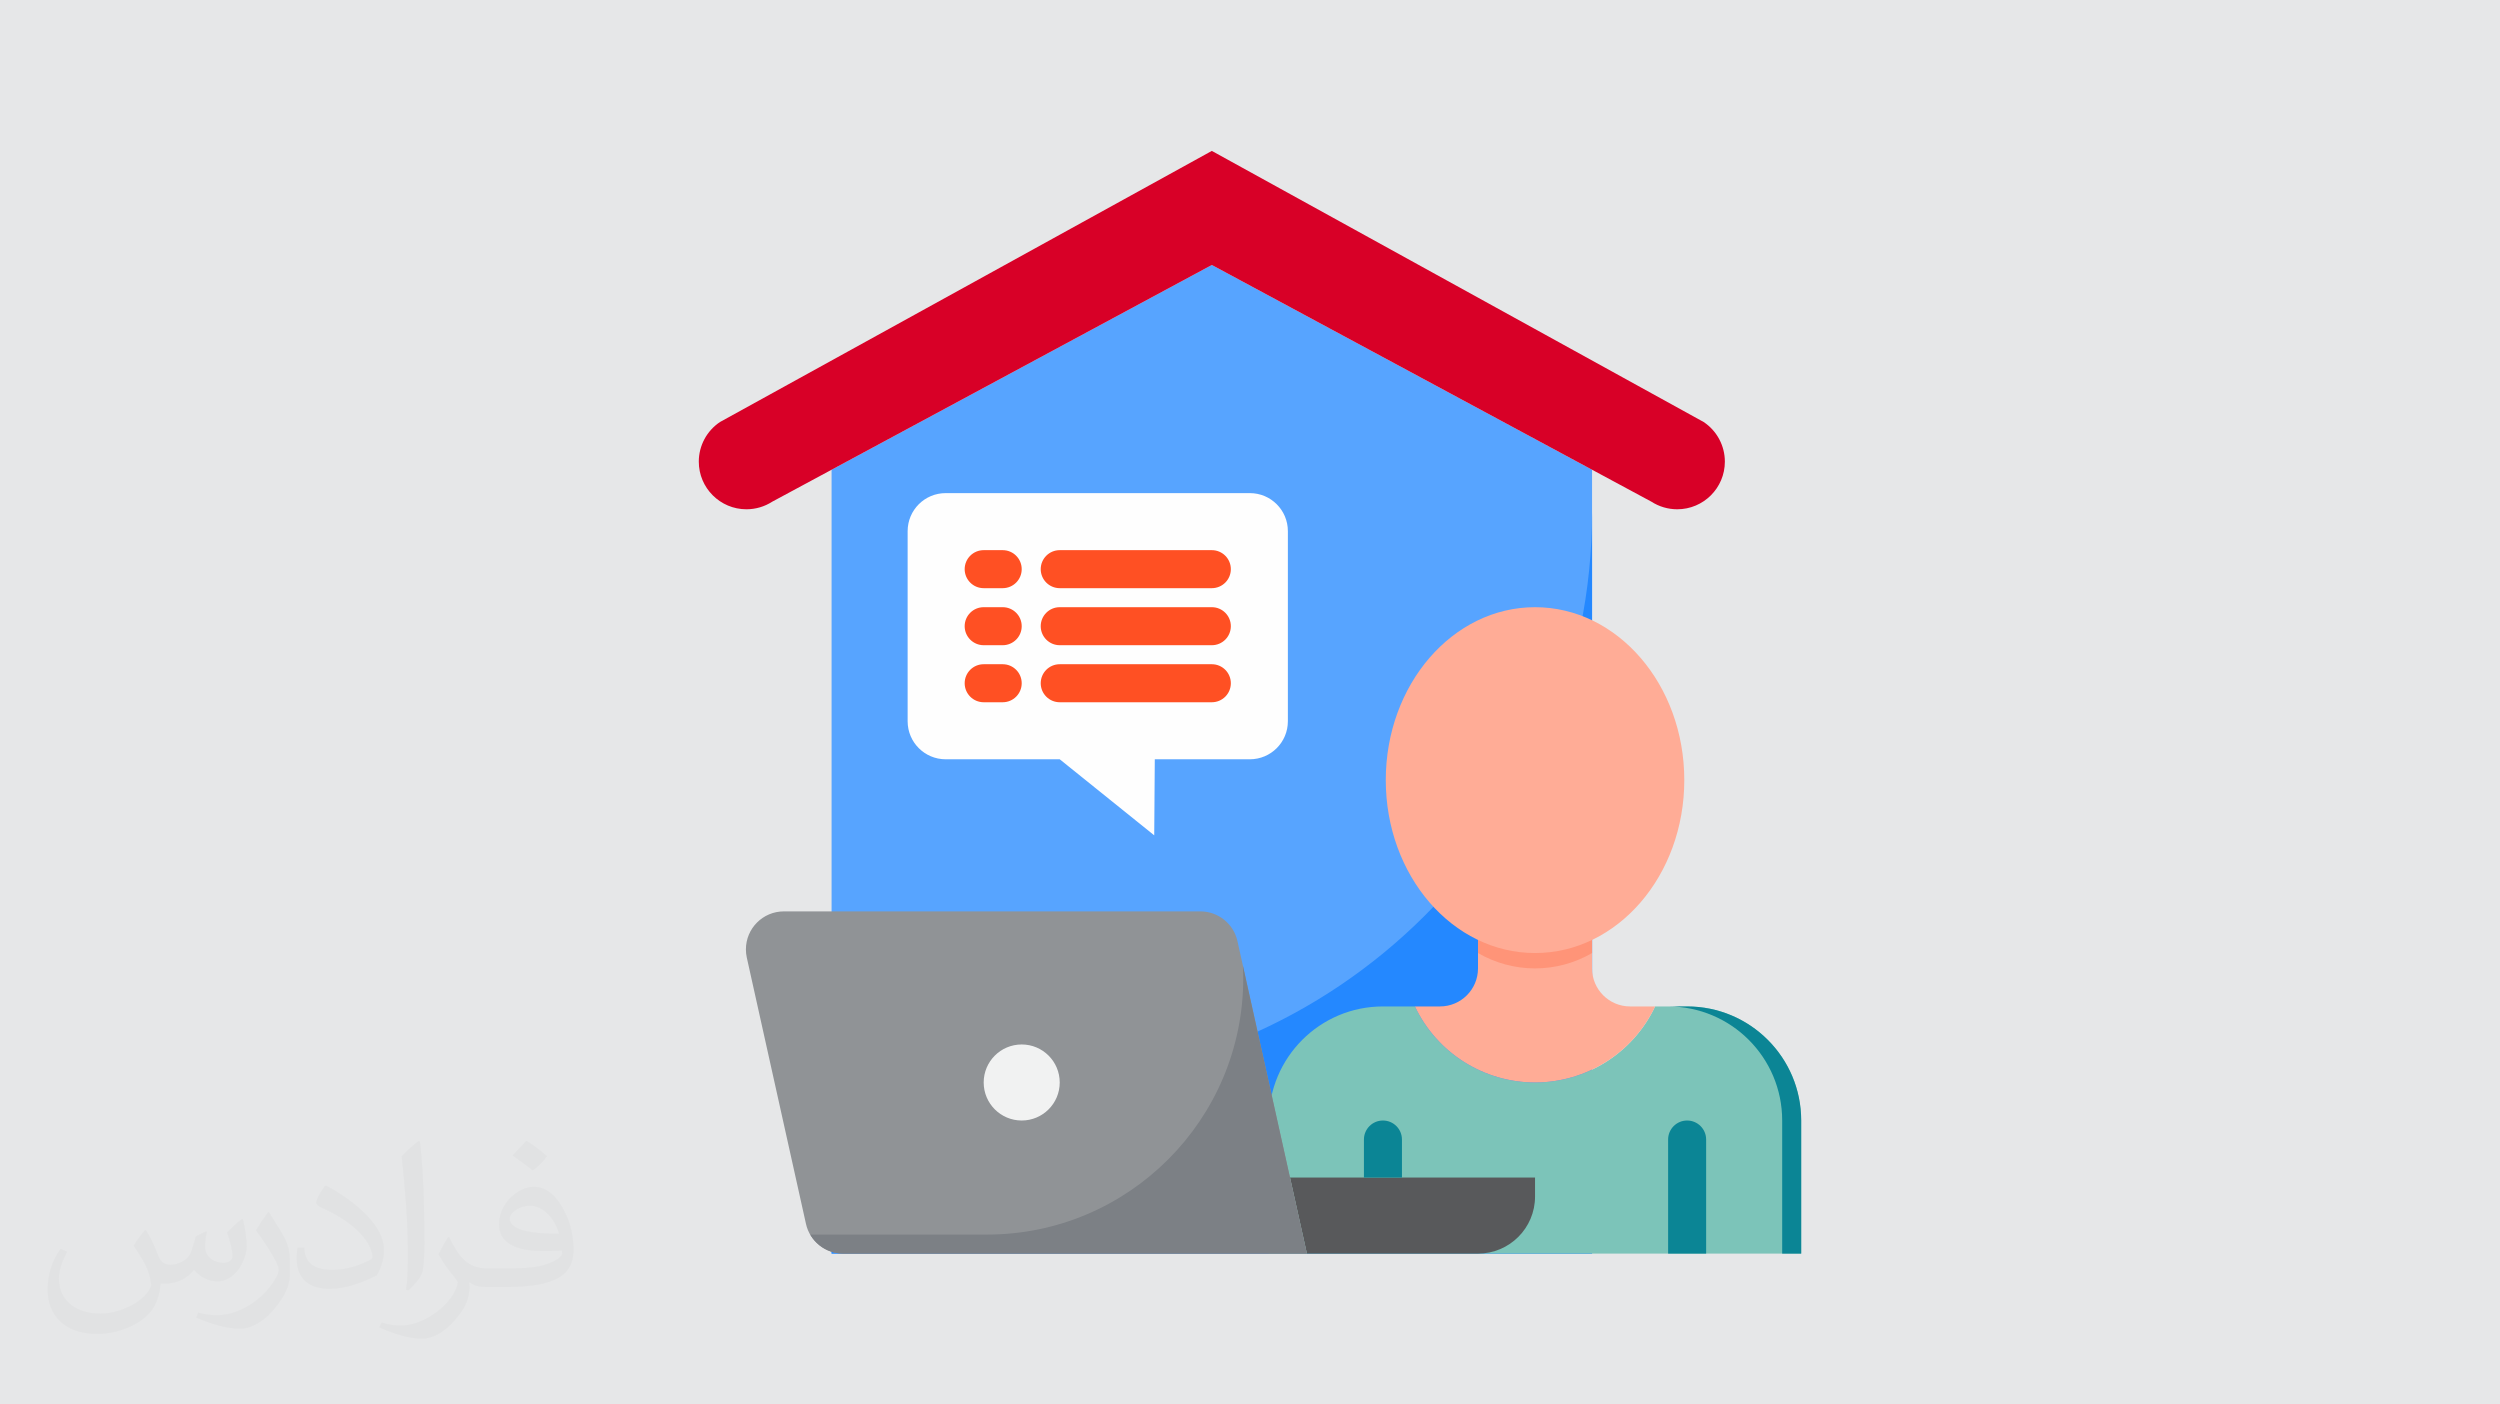 <?xml version="1.0" encoding="UTF-8"?>
<!DOCTYPE svg PUBLIC "-//W3C//DTD SVG 1.0//EN" "http://www.w3.org/TR/2001/REC-SVG-20010904/DTD/svg10.dtd">
<!-- Creator: CorelDRAW -->
<svg xmlns="http://www.w3.org/2000/svg" xml:space="preserve" width="94.192mm" height="52.917mm" version="1.0" style="shape-rendering:geometricPrecision; text-rendering:geometricPrecision; image-rendering:optimizeQuality; fill-rule:evenodd; clip-rule:evenodd"
viewBox="0 0 9404.92 5283.66"
 xmlns:xlink="http://www.w3.org/1999/xlink"
 xmlns:xodm="http://www.corel.com/coreldraw/odm/2003">
 <defs>
  <style type="text/css">
   <![CDATA[
    .fil15 {fill:#FFAC96}
    .fil10 {fill:#FEFEFE;fill-rule:nonzero}
    .fil4 {fill:#7CC4B9;fill-rule:nonzero}
    .fil5 {fill:#0B8595;fill-rule:nonzero}
    .fil3 {fill:#2488FF;fill-rule:nonzero}
    .fil2 {fill:#57A4FF;fill-rule:nonzero}
    .fil6 {fill:#58595B;fill-rule:nonzero}
    .fil9 {fill:#7C8085;fill-rule:nonzero}
    .fil8 {fill:#909396;fill-rule:nonzero}
    .fil7 {fill:#D80027;fill-rule:nonzero}
    .fil13 {fill:#F1F2F2;fill-rule:nonzero}
    .fil14 {fill:#FF5023;fill-rule:nonzero}
    .fil12 {fill:#FF9478;fill-rule:nonzero}
    .fil11 {fill:#FFAC96;fill-rule:nonzero}
    .fil1 {fill:#373435;fill-opacity:0.031}
    .fil0 {fill:#E6E7E8}
   ]]>
  </style>
 </defs>
 <g id="Layer_x0020_1">
  <polygon class="fil0" points="-0,0 9404.92,0 9404.92,5283.66 -0,5283.66 "/>
  <path class="fil1" d="M548.54 4627.69c17.95,27.21 29.6,53.36 40.96,82.43 8.45,16.91 12.93,48.09 52.57,48.09 11.61,0 28.28,-3.42 43.06,-11.61 16.63,-8.73 29.32,-21.94 35.94,-42l15.85 -53.36 38.57 -19.02 2.64 2.64c-5.27,20.09 -6.59,39.36 -6.59,54.43 0,44.63 38.57,61.56 69.22,61.56 17.95,0 34.09,-8.73 34.09,-25.11 0,-21.13 -8.98,-57.06 -20.62,-89.29 17.95,-17.95 35.94,-35.94 56.53,-50.47l3.17 1.6c8.98,38.04 14,75.56 14,100.66 0,24.57 -10.83,51.79 -19.81,69.49 -18.49,34.87 -51.25,62.62 -90.87,62.62 -30.1,0 -63.65,-15.07 -86.66,-43.06l-1.32 0c-21.66,26.96 -55.22,51.25 -108.86,51.25l-16.63 0c-2.64,35.41 -10.29,60.49 -21.94,82.95 -31.95,62.34 -126.81,106.47 -216.1,106.47 -124.17,0 -186.51,-71.59 -186.51,-166.96 0,-58.91 19.27,-113.6 48.88,-152.42l24.29 10.04c-18.49,35.41 -30.91,68.68 -30.91,101.45 0,89.29 72.66,131.83 156.4,131.83 77.68,0 173.83,-49.41 191.28,-106.72 -6.59,-62.62 -30.1,-91.93 -66.04,-148.99 10.83,-19.02 24.83,-38.04 42.28,-58.38l3.17 0 0 0 0 0 -0.02 -0.09zm1432.13 -336.04c26.15,16.39 51.79,35.66 76.87,57.85 -14,19.81 -31.45,37.79 -53.11,53.64 -25.11,-20.34 -50.19,-37.79 -75.84,-56.27 17.42,-19.55 34.62,-38.29 52.04,-55.22l0 0 0 0 0 0 0 0 0 0 0.03 0zm13.47 244.11c-42.28,0 -76.87,27.75 -76.87,48.34 0,44.13 84.53,57.85 185.72,57.31 -12.68,-51.79 -57.06,-105.68 -108.86,-105.68l0.01 0.03zm-94.86 236.19c54.96,0 103.04,-1.6 139.74,-10.83 40.96,-10.29 75.56,-30.91 75.56,-45.17 0,-3.7 0,-8.19 -1.32,-11.89 -22.98,2.11 -49.41,2.11 -72.38,2.11 -74.49,0 -131.55,-16.91 -154.02,-58.66 -5.55,-11.61 -9.51,-24.57 -9.51,-39.36 0,-40.43 17.42,-79.79 48.09,-107 25.61,-22.45 53.89,-36.44 82.67,-36.44 52.04,0 93.51,41.75 122.57,107.54 15.85,35.94 26.68,77.4 26.68,129.72 0,34.87 -9.51,64.19 -31.17,85.85 -40.43,39.11 -114.92,53.89 -229.04,53.89l-51.79 0 0 0 -13.47 0c-28.28,0 -48.62,-5.02 -64.72,-17.42l-2.64 0c0.79,6.59 1.32,12.93 1.32,19.02 0,25.61 -8.45,58.38 -25.61,84.53 -50.72,75.3 -105.68,108.04 -153.24,108.04 -48.09,0 -107,-18.49 -160.11,-42.54l9.51 -18.49c17.17,7.13 40.96,11.89 73.7,11.89 85.85,0 198.66,-82.43 212.66,-163 -3.17,-6.59 -8.98,-15.32 -17.17,-24.57 -25.11,-29.85 -40.96,-54.68 -55.75,-80.83 12.68,-25.11 24.29,-45.17 35.13,-63.4l4.49 -0.53c36.72,74.77 69.99,117.55 144.23,117.55l11.61 0 0 0 53.89 0 0 0 0 0 0 0 0 0 0 0 0.09 0.01zm-371.98 79c6.34,-34.34 6.87,-72.91 6.87,-108.86l0 -53.36c0,-99.6 -12.68,-244.36 -22.98,-338.68 17.95,-19.27 43.06,-42 62.87,-57.31l5.81 1.6c13.47,118.62 16.63,256 16.63,383.06 0,33.3 -1.32,65.79 -4.49,89.55 -1.85,30.1 -19.27,52.83 -56.53,87.7l-8.19 -3.7zm-382.8 -157.19c1.85,46.77 24.83,83.49 105.15,83.49 49.93,0 92.19,-12.93 138.96,-35.13 8.45,-3.7 12.93,-8.73 12.93,-12.93 0,-29.32 -22.45,-68.15 -60.23,-103.55 -36.72,-33.3 -85.34,-62.62 -130.76,-82.18 -15.6,-6.59 -20.62,-13.47 -20.62,-20.09 0,-13.47 17.95,-41.75 32.77,-62.09l5.02 -0.53c52.04,27.21 110.17,67.64 153.24,112.53 39.11,41.47 63.4,83.49 63.4,129.19 0,33.81 -10.29,65.51 -26.96,95.11 -57.06,28.79 -117.83,50.72 -178.06,50.72 -73.17,0 -123.1,-34.34 -123.1,-114.92 0,-8.73 0,-22.19 3.17,-39.64l25.11 0 0 0 0 0 0 0 0 0 0 0 -0.02 0zm-132.37 -132.9l45.45 73.45c16.63,27.21 32.23,56.81 32.23,103.55l0 59.7c0,48.34 -30.91,100.13 -80.83,151.38 -39.11,34.62 -73.7,49.41 -105.68,49.41 -47.55,0 -101.98,-14.79 -164.85,-41.75l7.13 -18.49c19.81,5.27 42.79,9.77 71.06,9.77 90.36,-0.53 182.8,-66.57 225.08,-147.15 5.02,-9.26 6.87,-17.95 6.87,-24.04 0,-9.26 -5.02,-19.55 -8.98,-28.79 -22.98,-43.31 -48.62,-82.95 -76.87,-119.68 14.79,-23.25 29.6,-45.7 45.7,-67.9l3.7 0.53 0 0 0 0 0 0 0 0 0 0 -0.02 0.01z"/>
  <g id="_2415097314800">
   <polygon class="fil2" points="3128.4,1767.1 3128.4,4715.99 5989.31,4715.99 5989.31,1767.1 4558.86,996.8 "/>
   <path class="fil3" d="M3843.63 4072.28l-715.23 0 0 643.71 2860.91 0 0 -2789.4c0,1184.83 -960.86,2145.68 -2145.68,2145.68l0 0.01z"/>
   <path class="fil4" d="M6346.93 3786.19l-120.38 0c-82.64,174.62 -258.56,286.1 -451.81,286.1 -193.25,0 -369.16,-111.48 -451.78,-286.12l-120.41 0.02c-236.96,0 -429.13,192.17 -429.13,429.14l0 500.66 2002.63 0 0 -500.66c0,-236.97 -192.17,-429.14 -429.13,-429.14l0 0z"/>
   <path class="fil5" d="M6346.93 3786.19l-71.52 0c236.96,0 429.13,192.17 429.13,429.14l0 500.66 71.52 0 0 -500.66c0,-236.97 -192.17,-429.14 -429.13,-429.14l0 0z"/>
   <path class="fil6" d="M5774.75 4501.42l0 -71.52 -921.85 0 63.58 286.1 643.71 0c118.48,-0.01 214.57,-96.09 214.57,-214.58l0 0z"/>
   <path class="fil7" d="M2905.25 1887.26l1653.61 -890.46 1653.61 890.46c28.95,18.66 62.71,28.63 97.17,28.63 98.97,0 179.24,-80.27 179.24,-179.24 0,-59.87 -29.93,-115.82 -79.72,-149.06l-1850.3 -1019.92 -1850.29 1019.92c-49.78,33.24 -79.72,89.19 -79.72,149.06 0,98.97 80.27,179.24 179.24,179.24 34.46,0 68.23,-9.96 97.17,-28.63l-0.01 0z"/>
   <path class="fil8" d="M4655.27 3540.58c-14.51,-65.3 -72.4,-111.86 -139.32,-112l-1566.86 0c-78.98,0 -143.01,64.05 -143.01,143.04 0,10.42 1.15,20.87 3.4,31.03l222.51 1001.31c14.51,65.31 72.39,111.87 139.32,112.01l1745.16 0.01 -261.2 -1175.41z"/>
   <path class="fil9" d="M4676.01 3633.78c0.74,15.1 1.1,30.64 1.1,45.84 0,532.54 -431.72,964.6 -964.26,964.84l-664.69 0.01c25.4,44.01 72.33,71.27 123.16,71.52l1745.16 0 -240.47 -1082.21z"/>
   <path class="fil10" d="M4701.9 1855.08l-1144.36 0c-78.99,0 -143.04,64.05 -143.04,143.04l0 715.23c0,78.98 64.05,143.04 143.04,143.04l429.13 0 355.47 286.1 2.15 -286.1 357.61 0c78.99,0 143.04,-64.06 143.04,-143.04l0 -715.24c0,-78.98 -64.05,-143.03 -143.04,-143.03z"/>
   <path class="fil11" d="M5774.75 4072.28c193.18,-0.07 369.19,-111.55 451.8,-286.11l-94.19 0.01c-78.98,0 -143.04,-64.06 -143.04,-143.04l0 -129.39c-65.08,37.81 -139.22,57.87 -214.57,57.87 -75.35,0 -149.48,-20.06 -214.57,-57.89l0 129.39c0,79 -64.06,143.06 -143.04,143.06l-94.2 0c82.61,174.55 258.63,286.03 451.81,286.09l0 0.01z"/>
   <path class="fil12" d="M5989.31 3585.28l0 -71.52c-65.08,37.8 -139.22,57.86 -214.57,57.86 -75.35,0 -149.48,-20.06 -214.57,-57.89l0 71.53c65.08,37.82 139.22,57.88 214.57,57.88 75.35,0 149.48,-20.06 214.57,-57.88l0 0.02z"/>
   <circle class="fil13" cx="3843.63" cy="4072.28" r="143.04"/>
   <path class="fil14" d="M3700.59 2212.69l71.52 0c39.5,0 71.52,-32.03 71.52,-71.52 0,-39.5 -32.02,-71.52 -71.52,-71.52l-71.52 0c-39.49,0 -71.52,32.02 -71.52,71.52 0,39.49 32.03,71.52 71.52,71.52l0 0z"/>
   <path class="fil14" d="M3986.67 2212.69l572.18 0c39.5,0 71.53,-32.03 71.53,-71.52 0,-39.5 -32.03,-71.52 -71.52,-71.52l-572.19 0c-39.49,0 -71.52,32.02 -71.52,71.52 0,39.49 32.03,71.52 71.52,71.52l0 0z"/>
   <path class="fil14" d="M3986.67 2427.26l572.18 0c39.5,0 71.53,-32.02 71.53,-71.52 0,-39.49 -32.03,-71.52 -71.52,-71.52l-572.19 0c-39.49,0 -71.52,32.03 -71.52,71.52 0,39.5 32.03,71.52 71.52,71.52l0 0z"/>
   <path class="fil14" d="M3700.59 2427.26l71.52 0c39.5,0 71.52,-32.02 71.52,-71.52 0,-39.49 -32.02,-71.52 -71.52,-71.52l-71.52 0c-39.49,0 -71.52,32.03 -71.52,71.52 0,39.5 32.03,71.52 71.52,71.52l0 0z"/>
   <path class="fil14" d="M3700.59 2641.83l71.52 0c39.5,0 71.52,-32.03 71.52,-71.53 0,-39.49 -32.02,-71.52 -71.52,-71.52l-71.52 0.01c-39.49,-0.01 -71.52,32.02 -71.52,71.51 0,39.5 32.03,71.53 71.52,71.53l0 0z"/>
   <path class="fil14" d="M3986.67 2641.83l572.18 0c39.5,0 71.53,-32.03 71.53,-71.53 0,-39.49 -32.03,-71.52 -71.52,-71.52l-572.19 0.01c-39.49,-0.01 -71.52,32.02 -71.52,71.51 0,39.5 32.03,71.53 71.52,71.53l0 0z"/>
   <path class="fil5" d="M6346.93 4215.33c39.49,-0.01 71.52,32.02 71.52,71.52l0 429.13 -143.04 0.01 0 -429.14c-0.01,-39.5 32.02,-71.53 71.52,-71.53l0 0.01z"/>
   <path class="fil5" d="M5274.09 4429.89l-143.04 0 0 -143.04c0,-39.49 32.02,-71.52 71.52,-71.52 39.49,0 71.52,32.03 71.52,71.52l0 143.04z"/>
   <ellipse class="fil15" cx="5774.75" cy="2934.73" rx="561.51" ry="650.52"/>
  </g>
 </g>
</svg>
